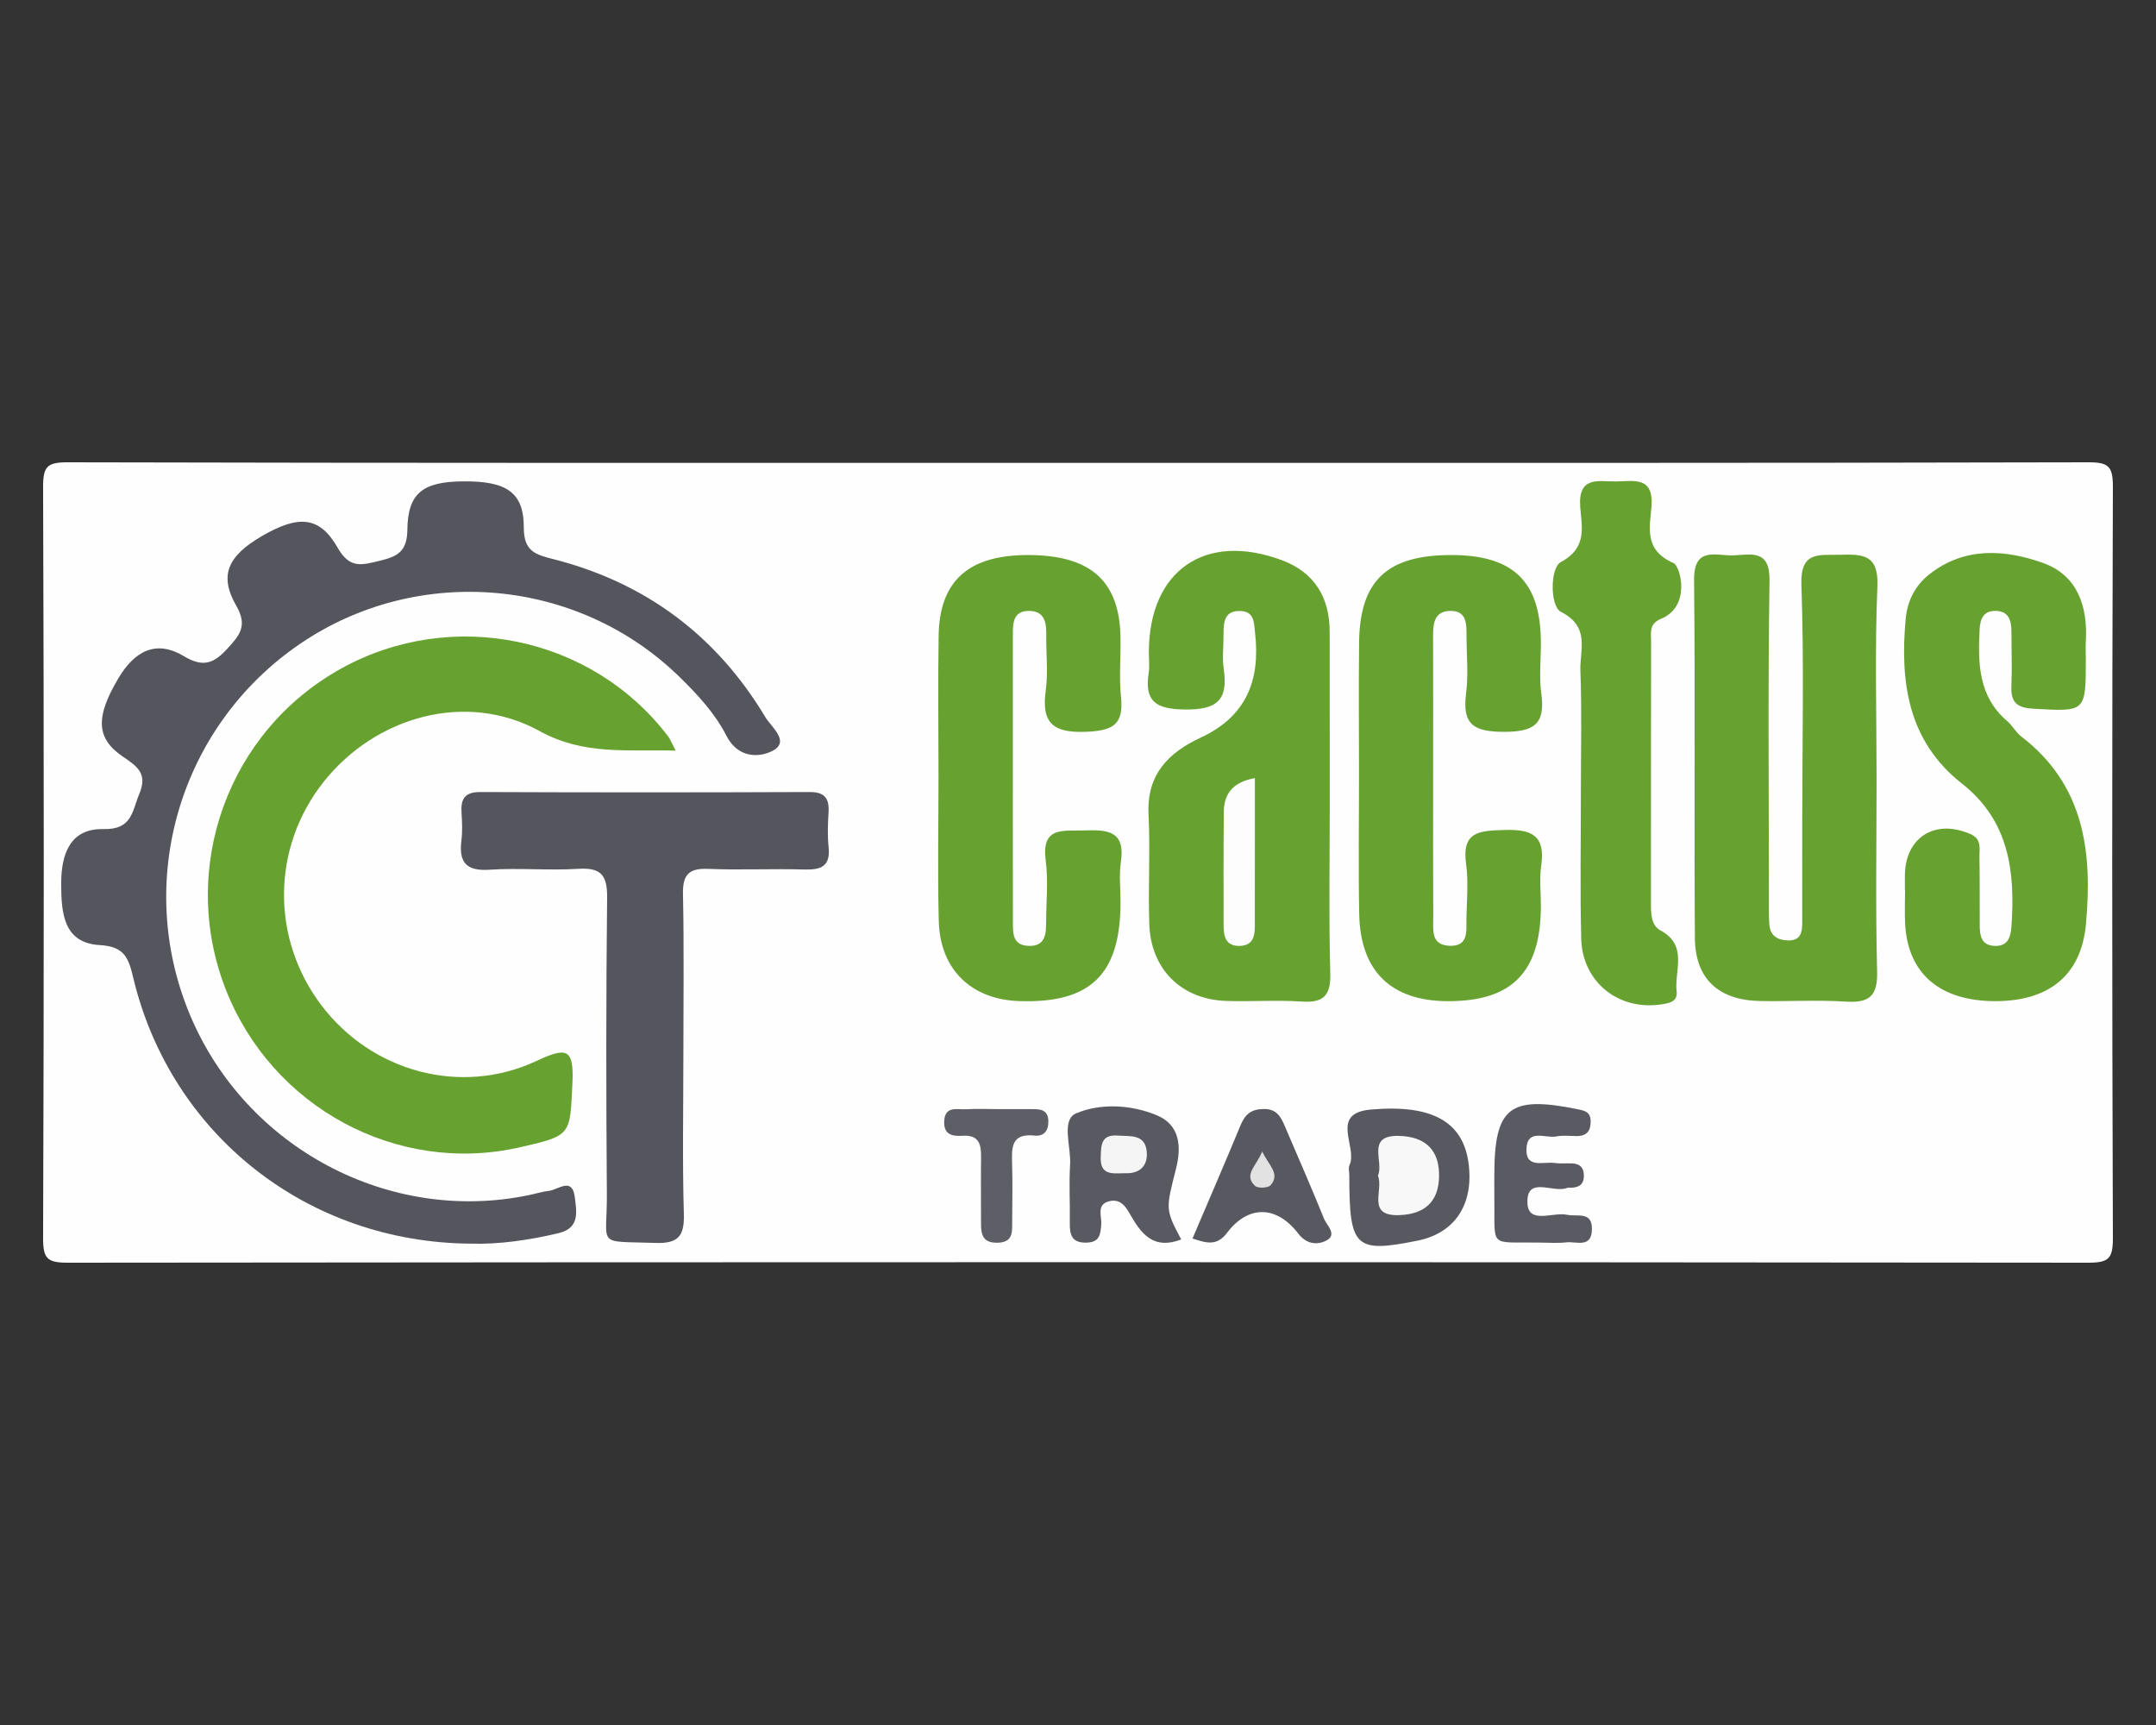 <?xml version="1.0" encoding="utf-8"?><!--Generator: Adobe Illustrator 24.0.2, SVG Export Plug-In . SVG Version: 6.00 Build 0)--><svg xmlns="http://www.w3.org/2000/svg" xmlns:xlink="http://www.w3.org/1999/xlink" xml:space="preserve" id="Слой_1" x="0px" y="0px" style="enable-background:new 0 0 1000 800" version="1.1" viewBox="0 0 1000 800"><rect x="0" y="0" width="1000" height="800" fill="#333333" stroke="none"/><style type="text/css">.st0{fill:#FFFFFF;}
	.st1{fill:#FEFEFE;}
	.st2{fill:#55555E;}
	.st3{fill:#67A230;}
	.st4{fill:#67A231;}
	.st5{fill:#595962;}
	.st6{fill:#585861;}
	.st7{fill:#5A5A62;}
	.st8{fill:#5E5E66;}
	.st9{fill:#FDFDFD;}
	.st10{fill:#F5F5F6;}
	.st11{fill:#F8F8F8;}
	.st12{fill:#E2E2E3;}</style><path d="M636.81,516.22c2,0,3.67-1.67,3.67-3.67v-11.02c0-2-1.67-3.67-3.67-3.67h-11.02c-2,0-3.67,1.67-3.67,3.67v11.02
	c0,2,1.67,3.67,3.67,3.67H636.81z" class="st0"/><g><g><path d="M500,214.67c156.19,0,312.38,0.11,468.57-0.27c9.51-0.02,11.46,1.92,11.43,11.45
			c-0.41,116.1-0.41,232.2,0,348.3c0.03,9.53-1.92,11.46-11.43,11.45c-312.38-0.32-624.77-0.32-937.15,0
			c-9.51,0.01-11.46-1.91-11.43-11.45c0.41-116.1,0.41-232.2,0-348.3c-0.03-9.53,1.92-11.47,11.43-11.45
			C187.62,214.77,343.81,214.67,500,214.67z" class="st1"/><path d="M218.9,576.77c-76.31-0.31-139.69-50.61-157.09-123.27c-2.14-8.96-3.88-14.55-15.51-15.2
			c-16.85-0.95-17.9-14.79-17.92-28.45c-0.02-14.02,4.29-25.7,19.65-25.35c13.32,0.3,13.21-8.27,16.59-16.34
			c3.92-9.36-0.85-12.68-7.69-17.31c-12.6-8.54-12.51-18.59-2.06-36.23c7.33-12.37,17.26-18.19,30.31-10.36
			c8.71,5.23,13.74,3.69,20.07-3.22c5.77-6.29,9.81-10.61,4.31-20.18c-8.1-14.1-3.86-23.06,11.95-32.26
			c17-9.89,26.77-9.24,35.16,5.5c5.61,9.87,11.29,7.92,19.53,5.95c8.27-1.98,12.62-4.37,12.74-14.32
			c0.2-17.06,7.17-22.29,25.65-22.49c20.15-0.22,28.4,4.93,28.36,21.39c-0.03,11.32,5.7,12.62,13.95,14.74
			c42.65,10.92,75.5,35.48,98.14,73.29c2.66,4.45,11.37,11.1,3.6,15.38c-6.39,3.52-16.4,3.59-21.66-6.74
			c-5.33-10.46-13.36-19.11-21.77-27.33c-47.13-46.08-121.19-52.63-175.87-15.49c-55.91,37.98-77.31,109.97-51.2,172.25
			c25.84,61.65,92.44,97.04,157.17,83.52c3.12-0.65,6.19-1.61,9.33-1.98c4.37-0.52,10.85-6.68,11.99,3.11
			c0.75,6.48,2.46,14.1-7.51,16.5C245.1,575.24,230.98,577.12,218.9,576.77z" class="st2"/><path d="M313.38,348.11c-22.8-0.57-42.67,2.2-63.13-9.07c-33.79-18.61-75.84-6.98-100.07,23.47
			c-24.16,30.36-24.63,72.58-1.16,103.64c23.28,30.81,64.6,42.35,99.79,25.9c13.79-6.45,17.48-6.09,16.69,10.25
			c-1.17,24.28-0.27,24.32-24.55,29.82c-56.79,12.87-115.08-18.61-136.4-73.67c-21.68-56,1.26-119.39,53.7-148.41
			c51.39-28.44,116.37-14.97,151.64,31.47C310.83,342.75,311.38,344.28,313.38,348.11z" class="st3"/><path d="M870.4,361.17c0,29.79-0.51,59.59,0.25,89.35c0.29,11.5-3.67,14.68-14.52,13.99
			c-13.21-0.85-26.52-0.01-39.78-0.27c-19.29-0.37-30.11-10.3-30.23-29.31c-0.37-55.32,0.19-110.64-0.37-165.95
			c-0.16-16.02,10.63-11,18.52-11.43c8.09-0.44,16.71-2.72,16.48,11.68c-0.78,48.92-0.3,97.87-0.29,146.8
			c0,4.25-0.11,8.52,0.21,12.76c0.39,5.19,3.79,7.22,8.65,7.34c6.04,0.15,6.61-3.86,6.6-8.5c-0.04-15.96,0.01-31.91,0.01-47.87
			c0-36.17,0.87-72.37-0.4-108.5c-0.56-15.73,8.02-13.74,17.77-13.98c10.47-0.26,18.09-0.36,17.48,14.55
			C869.54,301.56,870.4,331.38,870.4,361.17z" class="st4"/><path d="M616.77,373.1c0.01,26.07-0.48,52.15,0.24,78.2c0.3,10.67-3.29,13.89-13.52,13.18
			c-11.62-0.8-23.35,0.15-35.01-0.29c-20.6-0.79-34.69-14.74-35.41-35.53c-0.59-17.01,0.49-34.08-0.35-51.06
			c-0.92-18.49,9.36-28.63,24.24-35.54c20.95-9.72,27.66-26.4,25.19-48.27c-0.55-4.91-0.22-10.21-6.86-10.43
			c-7.66-0.25-7.81,5.51-7.8,11.07c0.01,5.32-0.65,10.74,0.12,15.94c2.19,14.78-3.69,18.9-18.33,18.67
			c-13.21-0.21-18.53-3.76-16.49-16.99c0.48-3.12,0.07-6.37,0.07-9.57c0.07-37.84,26.03-55.97,61.73-42.66
			c15.08,5.62,22.25,17.33,22.13,33.47c-0.01,1.06,0.02,2.13,0.02,3.19C616.77,322.02,616.76,347.56,616.77,373.1z" class="st3"/><path d="M883.53,412.66c0-2.13,0-4.26,0-6.38c0.01-17.89,13.88-26.66,30.38-19.48c5.42,2.36,4.13,6.82,4.2,10.79
			c0.2,10.64,0.07,21.28,0.14,31.91c0.03,4.51,0.81,8.75,6.47,9.15c6.42,0.46,7.87-3.67,8.24-9.09
			c1.75-25.36-1.02-48.91-22.96-66.15c-25.03-19.67-28.81-46.97-26.11-76.31c0.76-8.32,4.34-15.51,10.83-20.64
			c16.37-12.95,35.13-11.71,52.9-5.37c15.94,5.69,20.79,20.08,19.83,36.41c-0.16,2.65-0.01,5.32-0.01,7.98
			c0.02,24.87,0.03,24.57-24.15,23.22c-7.37-0.41-10.68-2.6-10.37-10.24c0.35-8.5,0.03-17.02,0.02-25.53
			c-0.01-5.31-1.32-9.76-7.76-9.61c-5.42,0.13-6.76,3.89-7,8.69c-0.79,15.72-0.57,31.02,12.84,42.45c2.4,2.05,3.94,5.15,6.42,7.05
			c29.27,22.42,33.16,53.35,30.06,87.14c-2.11,22.94-16.4,35.65-42.03,35.65c-25.62-0.01-40.54-12.67-41.82-35.68
			c-0.29-5.3-0.04-10.64-0.04-15.95C883.59,412.66,883.56,412.66,883.53,412.66z" class="st3"/><path d="M435.3,360.23c-0.01-21.8-0.27-43.61,0.06-65.41c0.38-25.35,13.79-37.33,41.09-37.41
			c28.82-0.08,42.42,11.47,43.23,37.02c0.3,9.56-0.73,19.23,0.26,28.7c1.34,12.74-3.51,15.71-15.91,16.24
			c-15.43,0.66-21.14-3.78-18.98-19.31c1.16-8.35,0.09-16.99,0.23-25.5c0.1-5.83-0.74-11.18-7.93-11.24
			c-7.61-0.07-7.56,5.86-7.56,11.36c0,29.78-0.01,59.56-0.01,89.34c0,14.36-0.01,28.72,0.03,43.08c0.02,5.37-0.43,11.33,7.33,11.57
			c7.59,0.24,8.07-5.29,8.08-10.93c0.02-9.57,1.04-19.28-0.2-28.69c-2.09-15.85,8.02-13.62,17.68-13.92
			c10.57-0.33,19.4-0.16,17.19,14.63c-0.93,6.24-0.13,12.74-0.16,19.12c-0.18,33.11-13.95,46.45-46.87,45.4
			c-22.29-0.71-36.83-14.58-37.43-37.05C434.84,404.91,435.31,382.57,435.3,360.23z" class="st4"/><path d="M630.34,358.52c-0.01-20.21-0.19-40.42,0.04-60.62c0.33-28.72,13.03-40.55,42.98-40.49
			c28.61,0.06,41.17,12.3,41.33,40.32c0.05,7.98-0.88,16.08,0.2,23.9c1.97,14.25-3.4,17.8-17.39,17.77
			c-13.85-0.03-19.38-3.31-17.51-17.68c1.16-8.89,0.21-18.05,0.21-27.09c0-5.51,0.01-11.45-7.6-11.31
			c-7.16,0.13-7.92,5.58-7.9,11.36c0.07,21.8,0.02,43.61,0.02,65.41c0,21.8-0.06,43.61,0.05,65.41c0.03,5.66-1.24,12.75,7.47,13.12
			c9.02,0.38,7.82-6.74,7.92-12.44c0.14-8.51,0.99-17.15-0.16-25.5c-2.11-15.25,6.37-15.41,17.81-15.76
			c12.66-0.4,19.04,2.53,17.04,16.5c-0.9,6.25-0.13,12.74-0.16,19.12c-0.14,30.49-13.59,44-43.56,43.77
			c-26-0.2-40.19-13.98-40.7-40.36C630.02,402.13,630.35,380.32,630.34,358.52z" class="st4"/><path d="M316.96,489.66c0,24.45-0.49,48.92,0.23,73.35c0.3,10.39-2.72,13.78-13.23,13.42
			c-28.07-0.97-22.28,2.19-22.48-22.93c-0.36-45.71-0.39-91.43,0.12-137.13c0.12-10.36-2.71-14.1-13.29-13.44
			c-13.73,0.86-27.6-0.49-41.33,0.42c-10.88,0.72-14.22-3.54-12.96-13.64c0.52-4.19,0.33-8.51,0.05-12.74
			c-0.43-6.42,1.45-9.68,8.73-9.65c50.9,0.21,101.8,0.21,152.7,0c7.22-0.03,9.19,3.09,8.79,9.58c-0.33,5.29-0.52,10.67,0.03,15.93
			c0.94,8.95-3.51,10.65-11.28,10.42c-14.83-0.44-29.71,0.33-44.53-0.29c-9.04-0.38-11.92,2.7-11.73,11.76
			C317.31,439.69,316.96,464.68,316.96,489.66z" class="st2"/><path d="M733.25,366.79c-0.02-18.61,0.48-37.24-0.23-55.82c-0.36-9.45,4.77-20.23-9.07-27.24
			c-5.05-2.56-5.01-20.39-0.04-23.04c12.57-6.71,9.68-16.55,9.03-25.58c-1.04-14.39,8.33-11.83,16.47-11.83
			c8.12-0.01,17.7-2.75,16.57,11.71c-0.75,9.64-3.59,20.1,10.25,26.15c3.17,1.39,8.28,20.04-5.78,25.83
			c-5.72,2.36-4.63,6.4-4.64,10.32c-0.09,40.41-0.03,80.82-0.07,121.23c0,4.92-0.05,10.56,4.43,12.98
			c12.91,6.97,6.38,18.63,7.49,28.34c0.55,4.81-3.61,5.48-7.59,6.03c-19.51,2.73-36.15-10.51-36.66-30.5
			C732.82,412.53,733.27,389.65,733.25,366.79z" class="st4"/><path d="M547.87,574.82c-12,4.61-17.76-1.6-22.77-10.07c-2.33-3.95-4.67-9.19-10.72-7.63
			c-5.98,1.55-3.3,6.99-3.59,10.76c-0.37,4.67-0.75,8.23-6.81,8.41c-6.82,0.2-7.87-3.58-7.78-9.07c0.14-9.05-0.42-18.13,0.14-27.15
			c0.51-8.23-4.29-20.78,2.86-23.77c11.26-4.7,25.21-4.08,37.29,0.9c11,4.54,11.46,14.86,9.03,24.57
			C540.75,560.75,540.35,560.66,547.87,574.82z" class="st5"/><path d="M625.84,545.08c0-1.59-0.53-3.43,0.09-4.74c3.93-8.39-9.49-24.05,9.85-25.76
			c28.76-2.54,43.02,5.83,45.42,25.28c2.33,18.87-6.48,32.06-23.74,35.52C628.43,581.2,625.84,578.71,625.84,545.08z" class="st6"/><path d="M713.82,576.27c-23.76-0.4-20.34,3.09-20.71-21.52c-0.05-3.19-0.01-6.38-0.01-9.56
			c0-31.7,6.95-37.19,38.52-30.79c3.44,0.7,6.07,1.25,6.16,5.47c0.09,4.51-1.72,7.01-6.43,7c-3.18-0.01-6.45-0.43-9.52,0.18
			c-4.97,0.99-13.32-3.76-13.82,5.58c-0.51,9.49,7.84,6,12.98,6.72c2.6,0.36,5.29,0.12,7.94,0.19c3.8,0.1,5.78,1.93,5.71,5.9
			c-0.07,4.17-2.61,5.33-6.17,5.4c-0.53,0.01-1.12-0.12-1.58,0.07c-6.28,2.67-19.08-5.97-18.42,7.2c0.5,9.83,11.93,3.84,18.36,5.26
			c4.73,1.05,11.68-1.85,11.54,6.78c-0.14,8.86-7.28,5.49-11.85,6.01C722.35,576.65,718.06,576.27,713.82,576.27z" class="st7"/><path d="M553.11,574.38c7.59-17.82,15.14-35.25,22.41-52.79c2.1-5.06,5.13-7.25,10.73-7.27c6.2-0.03,8,4.01,9.9,8.47
			c6.01,14.11,12.22,28.15,17.94,42.37c1.3,3.23,6.73,7.66,0.53,10.44c-3.89,1.74-8.65,1.46-12.46-3.51
			c-10.09-13.18-23.27-13.27-33.04-0.33C564.43,577.97,559.63,576.55,553.11,574.38z" class="st6"/><path d="M462.59,514.37c5.29,0.01,10.58,0,15.88,0.01c3.82,0.01,7.59,0.04,7.77,5.41c0.15,4.59-1.99,7.34-6.52,6.85
			c-10.52-1.14-10.54,5.39-10.29,12.88c0.3,9.01,0.06,18.04,0.05,27.06c0,4.86,0.42,9.64-6.88,9.76c-6.94,0.11-7.61-3.96-7.58-9.24
			c0.06-10.08-0.14-20.16,0.02-30.24c0.1-6.01-0.84-10.55-8.44-10.13c-4.35,0.24-8.77-0.08-8.67-6.35
			c0.13-7.81,6.09-5.67,10.37-5.95C453.05,514.13,457.83,514.37,462.59,514.37z" class="st8"/><path d="M582.04,360.86c0,23.32,0.02,46.13-0.02,68.93c-0.01,4.59-1.05,8.63-6.73,8.88c-6.7,0.3-7.76-4.25-7.76-9.48
			c-0.01-17.57-0.09-35.15,0.1-52.72C567.72,367.96,572,362.65,582.04,360.86z" class="st9"/><path d="M521.86,544.09c-6.04,0.13-11.57,1.03-11.32-7.34c0.18-5.7,0.11-10.71,7.97-10.11
			c5.65,0.43,12.57-0.78,13.36,7.32C532.58,541.12,528.13,544.4,521.86,544.09z" class="st10"/><path d="M639.1,545.27c3-6.44-5.81-18.94,9.91-18.48c12.09,0.35,18.78,6.54,18.46,19.05
			c-0.3,11.71-6.9,17.21-18.22,17.69C633.42,564.21,641.95,551.82,639.1,545.27z" class="st11"/><path d="M585.45,534.04c3.08,6.54,8.45,10.27,3.91,15.61c-1.13,1.33-5.99,1.55-7.26,0.33
			C576.73,544.8,582.51,541.09,585.45,534.04z" class="st12"/></g></g></svg>